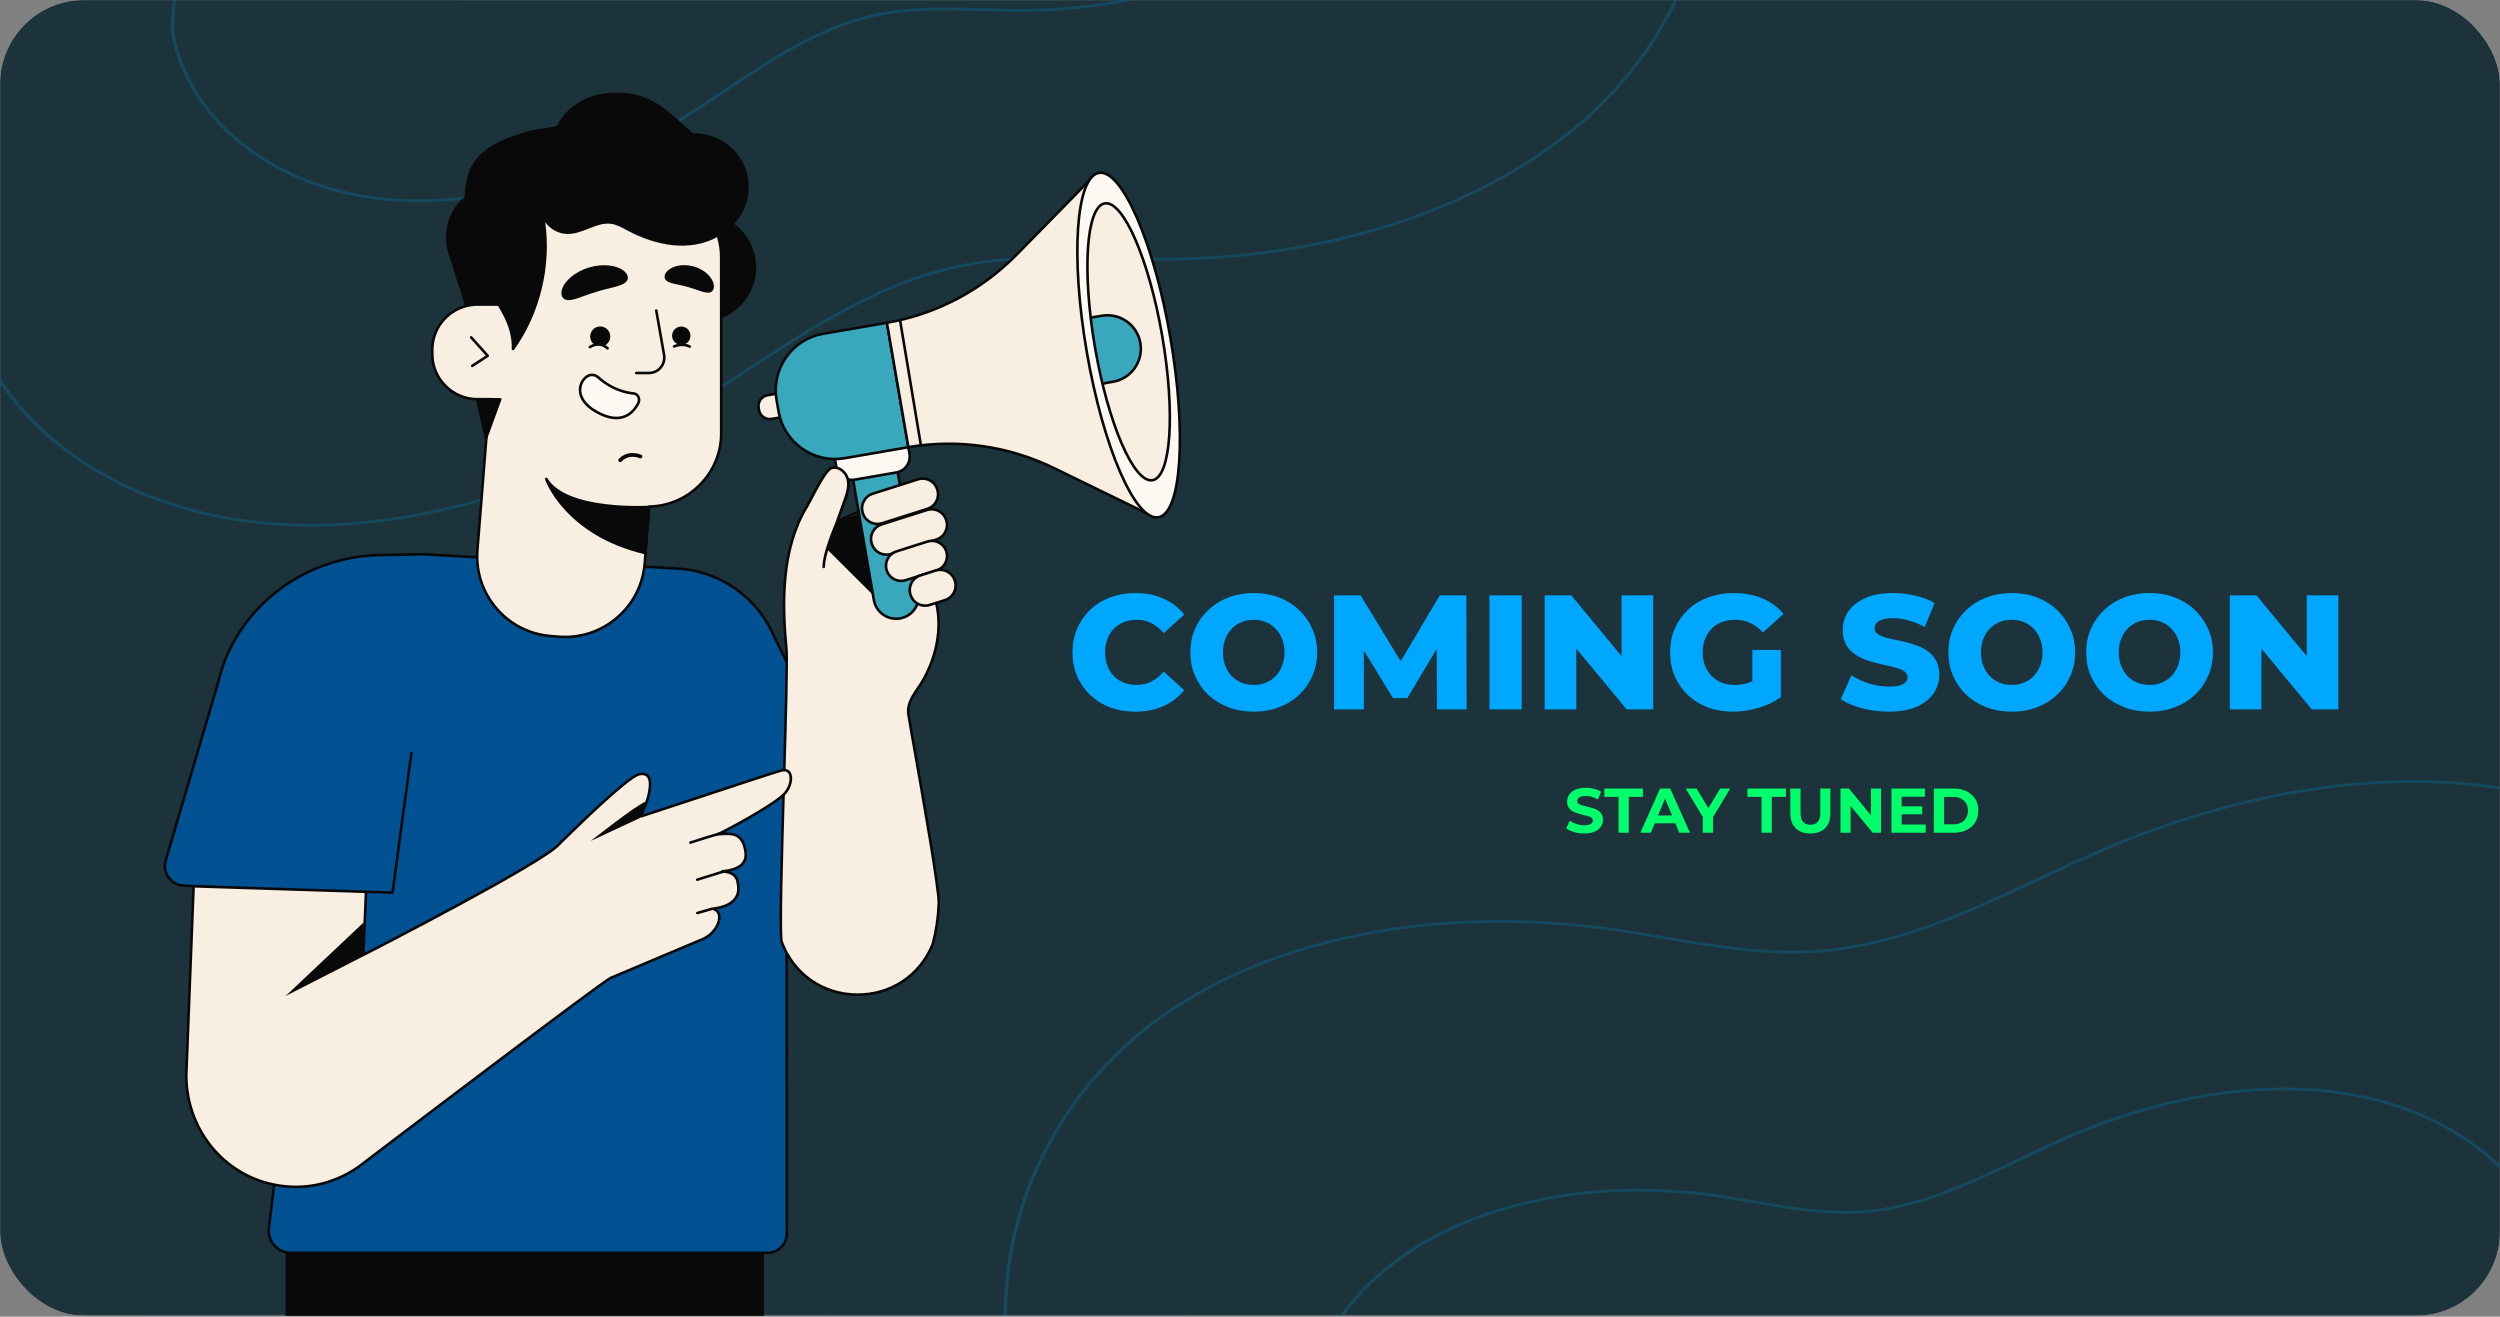 <svg width="1500" height="790" viewBox="0 0 1500 790" fill="none" xmlns="http://www.w3.org/2000/svg">
<rect x="0" y="0" width="1500" height="790" fill="#808080" stroke="none"/>
<g clip-path="url(#clip0_7891_114876)">
<mask id="mask0_7891_114876" style="mask-type:luminance" maskUnits="userSpaceOnUse" x="0" y="0" width="1500" height="790">
<path d="M0 789.474L1500 789.474V-6.10352e-05L0 -6.10352e-05V789.474Z" fill="white"/>
</mask>
<g mask="url(#mask0_7891_114876)">
<g opacity="0.16">
<path d="M-56.068 110.536C-58.378 183.371 -32.848 245.929 5.686 281.181C12.894 287.776 17.599 298.669 18.551 310.748C18.604 311.402 18.657 312.057 18.716 312.711C25.781 392.683 78.698 448.862 135.064 438.03C188.978 427.667 227.79 387.428 222.057 309.935C222.03 309.57 222 309.04 221.969 308.368C220.968 287.25 232.702 269.495 247.638 268.996C250.77 268.892 253.924 268.607 257.094 268.14C321.416 258.647 368.075 177.002 361.226 85.851C358.093 44.162 344.162 7.648 323.814 -18.72H-11.475C-36.961 15.729 -54.578 63.521 -56.068 110.536Z" fill="#0F5776"/>
</g>
<g opacity="0.16">
<path d="M15.249 66.406C13.727 114.374 30.543 155.576 55.919 178.792C60.667 183.136 63.765 190.311 64.392 198.266C64.425 198.697 64.461 199.128 64.499 199.559C69.153 252.228 104.005 289.229 141.126 282.093C176.633 275.269 202.195 248.767 198.419 197.73C198.402 197.49 198.383 197.141 198.361 196.699C197.701 182.79 205.43 171.098 215.265 170.768C217.329 170.699 219.405 170.512 221.492 170.204C263.854 163.952 294.584 110.181 290.072 50.149C288.009 22.693 278.835 -1.354 265.435 -18.72H44.619C27.833 3.967 16.231 35.443 15.249 66.406Z" fill="#0F5776"/>
</g>
<path opacity="0.33" d="M712.466 367.762C719.529 331.299 698.132 293.471 661.201 277.124C604.611 252.075 590.456 181.899 634.524 144.87C663.283 120.704 668.773 79.675 647.679 46.564C615.354 -4.17 647.186 -66.097 707.668 -70.14C747.14 -72.779 777.419 -101.336 780.217 -138.564C784.504 -195.607 850.164 -225.629 903.959 -195.142C939.067 -175.246 982.569 -180.425 1008.19 -207.548C1047.45 -249.111 1121.86 -235.761 1148.42 -182.389C1165.75 -147.558 1205.86 -127.379 1244.52 -134.039C1303.76 -144.245 1358.5 -92.623 1347.67 -36.752C1340.61 -0.289 1362.01 37.539 1398.94 53.886C1455.53 78.934 1469.68 149.111 1425.62 186.14C1396.86 210.306 1391.37 251.335 1412.46 284.445C1444.79 335.18 1412.95 397.107 1352.47 401.15C1313 403.789 1282.72 432.347 1279.92 469.574C1275.64 526.617 1209.98 556.639 1156.18 526.152C1121.07 506.256 1077.57 511.433 1051.95 538.558C1012.69 580.121 938.279 566.771 911.721 513.399C894.389 478.568 854.279 458.389 815.619 465.049C756.378 475.255 701.644 423.633 712.466 367.762Z" stroke="#0F5776" stroke-width="1.579" stroke-miterlimit="10"/>
<path opacity="0.33" d="M704.296 254.902C711.808 216.115 689.048 175.875 649.762 158.486C589.565 131.842 574.508 57.192 621.385 17.802C651.979 -7.905 657.818 -51.548 635.378 -86.77C600.993 -140.74 634.854 -206.612 699.191 -210.913C741.178 -213.72 773.389 -244.098 776.365 -283.698C780.925 -344.377 850.772 -376.313 907.994 -343.883C945.34 -322.718 991.615 -328.226 1018.87 -357.079C1060.64 -401.292 1139.79 -387.09 1168.04 -330.316C1186.48 -293.265 1229.14 -271.799 1270.27 -278.884C1333.28 -289.74 1391.51 -234.828 1380 -175.395C1372.48 -136.608 1395.24 -96.368 1434.53 -78.979C1494.73 -52.335 1509.78 22.315 1462.91 61.705C1432.31 87.412 1426.47 131.055 1448.91 166.277C1483.3 220.247 1449.44 286.119 1385.1 290.42C1343.11 293.227 1310.9 323.605 1307.93 363.205C1303.37 423.884 1233.52 455.82 1176.3 423.39C1138.95 402.225 1092.68 407.733 1065.42 436.586C1023.66 480.798 944.506 466.597 916.255 409.823C897.818 372.772 855.152 351.306 814.026 358.391C751.007 369.247 692.784 314.335 704.296 254.902Z" fill="#0F5776"/>
<path opacity="0.14" d="M69.433 1238.52C76.614 1201.44 54.856 1162.97 17.301 1146.35C-40.247 1120.88 -54.64 1049.51 -9.827 1011.86C19.42 987.282 25.002 945.56 3.55 911.889C-29.322 860.296 3.048 797.322 64.554 793.211C104.694 790.527 135.485 761.487 138.331 723.63C142.69 665.622 209.461 635.093 264.165 666.094C299.867 686.327 344.104 681.061 370.161 653.479C410.088 611.213 485.754 624.789 512.762 679.064C530.388 714.484 571.177 735.004 610.491 728.232C670.733 717.854 726.394 770.349 715.389 827.164C708.208 864.244 729.965 902.712 767.521 919.335C825.069 944.807 839.462 1016.17 794.649 1053.83C765.402 1078.4 759.819 1120.12 781.272 1153.79C814.144 1205.39 781.774 1268.36 720.268 1272.47C680.128 1275.16 649.337 1304.2 646.491 1342.05C642.132 1400.06 575.361 1430.59 520.657 1399.59C484.955 1379.36 440.718 1384.62 414.661 1412.21C374.734 1454.47 299.068 1440.9 272.06 1386.62C254.434 1351.2 213.647 1330.68 174.331 1337.45C114.089 1347.83 58.428 1295.34 69.433 1238.52Z" fill="#0F5776"/>
<path opacity="0.33" d="M109.888 1282.99C116.192 1250.45 97.094 1216.68 64.13 1202.09C13.62 1179.73 0.985 1117.1 40.32 1084.04C65.99 1062.47 70.891 1025.85 52.061 996.3C23.209 951.014 51.62 895.741 105.606 892.132C140.839 889.776 167.864 864.287 170.362 831.058C174.189 780.142 232.795 753.345 280.811 780.557C312.147 798.315 350.976 793.694 373.847 769.484C408.892 732.386 475.307 744.303 499.012 791.941C514.483 823.031 550.284 841.043 584.792 835.097C637.667 825.988 686.523 872.065 676.865 921.933C670.562 954.478 689.659 988.244 722.623 1002.83C773.133 1025.19 785.768 1087.83 746.433 1120.88C720.763 1142.45 715.863 1179.07 734.692 1208.63C763.544 1253.91 735.133 1309.19 681.147 1312.79C645.914 1315.15 618.889 1340.64 616.391 1373.87C612.564 1424.78 553.958 1451.58 505.942 1424.37C474.606 1406.61 435.777 1411.23 412.906 1435.44C377.861 1472.54 311.446 1460.62 287.741 1412.99C272.27 1381.9 236.469 1363.88 201.962 1369.83C149.086 1378.94 100.23 1332.86 109.888 1282.99Z" stroke="#0F5776" stroke-width="1.579" stroke-miterlimit="10"/>
<g opacity="0.16">
<path d="M1427.01 678.002C1429.55 614.692 1401.53 560.316 1359.26 529.675C1351.35 523.944 1346.18 514.475 1345.14 503.975C1345.08 503.406 1345.02 502.838 1344.96 502.268C1337.21 432.755 1279.15 383.923 1217.3 393.339C1158.15 402.346 1115.57 437.323 1121.86 504.682C1121.89 504.999 1121.92 505.46 1121.95 506.043C1123.05 524.398 1110.18 539.833 1093.79 540.267C1090.35 540.358 1086.89 540.605 1083.41 541.011C1012.84 549.262 961.648 620.229 969.164 699.458C972.601 735.695 987.886 767.433 1010.21 790.352H1378.08C1406.05 760.408 1425.38 718.866 1427.01 678.002Z" fill="#0F5776"/>
</g>
<g opacity="0.16">
<path d="M1463.53 813.103C1464.82 772.411 1450.56 737.459 1429.03 717.763C1425 714.078 1422.37 707.993 1421.84 701.245C1421.81 700.88 1421.78 700.513 1421.75 700.147C1417.8 655.466 1388.24 624.078 1356.75 630.132C1326.62 635.922 1304.94 658.403 1308.14 701.699C1308.16 701.903 1308.17 702.2 1308.19 702.574C1308.75 714.373 1302.2 724.292 1293.85 724.572C1292.1 724.63 1290.34 724.788 1288.57 725.05C1252.63 730.354 1226.56 775.97 1230.39 826.896C1232.14 850.187 1239.92 870.587 1251.29 885.318H1438.61C1452.86 866.072 1462.7 839.371 1463.53 813.103Z" fill="#0F5776"/>
</g>
</g>
<mask id="mask1_7891_114876" style="mask-type:luminance" maskUnits="userSpaceOnUse" x="0" y="0" width="1500" height="790">
<path d="M1500 0.005L0 0.005L0 789.479L1500 789.479L1500 0.005Z" fill="white"/>
</mask>
<g mask="url(#mask1_7891_114876)">
<path d="M0 789.476L1500 789.476V0.002L0 0.002V789.476Z" fill="#1D333C"/>
</g>
<g opacity="0.59">
<mask id="mask2_7891_114876" style="mask-type:luminance" maskUnits="userSpaceOnUse" x="0" y="0" width="1500" height="790">
<path d="M0 789.474L1500 789.474V-6.10352e-05L0 -6.10352e-05V789.474Z" fill="white"/>
</mask>
<g mask="url(#mask2_7891_114876)">
<path d="M781.701 1136.94C744.454 1136.94 710.393 1122.4 688.254 1097.05C665.361 1070.84 659.38 1038.19 671.844 1007.48L672.52 1005.84C684.86 976.21 666.097 950.574 646.234 923.433C637.322 911.257 628.106 898.666 622.027 885.739C605.821 851.28 599.045 807.591 603.436 765.874C609.394 709.278 638.806 655.606 684.129 618.621C750.871 564.155 857.101 541.088 968.297 556.908C978.484 558.357 988.813 560.111 998.802 561.809C1029 566.939 1060.22 572.246 1091.61 569.809C1138.27 566.195 1181.39 546.029 1223.09 526.527C1235.83 520.568 1249.01 514.407 1262.07 508.822C1346.15 472.865 1432.85 460.131 1506.18 472.965C1602.93 489.899 1673.71 553.155 1682.33 630.371C1684.16 646.816 1677 668.317 1669.43 691.079C1660.4 718.199 1651.07 746.244 1658.15 765.01C1662.05 775.344 1673.15 791.847 1687.21 812.738C1720.85 862.756 1766.93 931.254 1765.26 988.601C1763 1066.14 1742.26 1093.3 1713.56 1130.88L1709.25 1136.54L1707.51 1135.65L1711.83 1129.98C1740.36 1092.63 1760.97 1065.64 1763.22 988.562C1764.87 931.672 1718.95 863.405 1685.42 813.556C1671.31 792.578 1660.16 776.009 1656.2 765.51C1648.94 746.272 1658.36 717.987 1667.46 690.633C1674.98 668.023 1682.09 646.666 1680.29 630.526C1671.77 554.048 1601.63 491.391 1505.77 474.613C1432.89 461.853 1346.68 474.537 1263.01 510.318C1249.99 515.887 1236.83 522.041 1224.1 527.992C1182.21 547.582 1138.9 567.839 1091.8 571.488C1060.11 573.94 1028.73 568.614 998.393 563.459C988.419 561.765 978.107 560.012 967.952 558.567C857.402 542.838 751.843 565.734 685.569 619.818C640.586 656.527 611.393 709.815 605.475 766.019C601.109 807.488 607.837 850.903 623.934 885.13C629.95 897.921 639.119 910.448 647.985 922.562C667.218 948.839 687.105 976.012 674.456 1006.38L673.783 1008.01C661.531 1038.21 667.411 1070.3 689.914 1096.06C711.664 1120.97 745.12 1135.25 781.703 1135.25V1136.94H781.701Z" fill="#0F5776"/>
</g>
<mask id="mask3_7891_114876" style="mask-type:luminance" maskUnits="userSpaceOnUse" x="0" y="0" width="1500" height="790">
<path d="M0 789.474L1500 789.474V-6.10352e-05L0 -6.10352e-05V789.474Z" fill="white"/>
</mask>
<g mask="url(#mask3_7891_114876)">
<path d="M899.296 1136.94C872.847 1136.94 848.663 1126.38 832.943 1107.97C816.69 1088.94 812.445 1065.24 821.293 1042.94L821.771 1041.75C830.457 1020.43 817.218 1001.93 803.202 982.342C796.889 973.523 790.365 964.405 786.053 955.032C774.57 930.066 769.77 898.413 772.881 868.193C777.102 827.187 797.942 788.297 830.056 761.496C877.344 722.032 952.6 705.317 1031.36 716.776C1038.57 717.826 1045.88 719.095 1052.95 720.323C1074.29 724.031 1096.36 727.861 1118.52 726.107C1151.47 723.497 1181.95 708.92 1211.42 694.823C1220.44 690.511 1229.77 686.052 1239.01 682.009C1298.56 655.969 1359.96 646.743 1411.91 656.043C1480.49 668.318 1530.66 714.175 1536.76 770.153C1538.07 782.097 1533 797.675 1527.63 814.165C1521.26 833.753 1514.67 854.007 1519.65 867.515C1522.4 874.967 1530.25 886.898 1540.18 902C1564 938.215 1596.62 987.81 1595.44 1029.37C1593.83 1085.54 1579.15 1105.21 1558.81 1132.44L1555.76 1136.53L1554.03 1135.62L1557.09 1131.52C1577.24 1104.53 1591.81 1085.03 1593.39 1029.33C1594.57 988.236 1562.1 938.878 1538.39 902.837C1528.4 887.648 1520.51 875.649 1517.7 868.028C1512.54 854.038 1519.21 833.537 1525.66 813.71C1530.98 797.374 1536 781.943 1534.73 770.313C1528.71 715.091 1479.18 669.846 1411.49 657.729C1360 648.511 1299.08 657.677 1239.95 683.539C1230.74 687.567 1221.43 692.018 1212.43 696.322C1182.77 710.509 1152.1 725.179 1118.71 727.823C1096.24 729.605 1074.02 725.744 1052.53 722.011C1045.48 720.786 1038.19 719.518 1031.01 718.475C952.894 707.109 878.309 723.649 831.49 762.721C799.715 789.24 779.094 827.736 774.913 868.342C771.828 898.309 776.58 929.679 787.954 954.41C792.199 963.644 798.679 972.698 804.945 981.453C818.588 1000.52 832.695 1020.23 823.698 1042.31L823.226 1043.49C814.587 1065.26 818.732 1088.4 834.596 1106.97C849.927 1124.92 873.507 1135.21 899.291 1135.21V1136.94H899.296Z" fill="#0F5776"/>
</g>
<mask id="mask4_7891_114876" style="mask-type:luminance" maskUnits="userSpaceOnUse" x="0" y="0" width="1500" height="790">
<path d="M0 789.474L1500 789.474V-6.10352e-05L0 -6.10352e-05V789.474Z" fill="white"/>
</mask>
<g mask="url(#mask4_7891_114876)">
<path d="M799.194 -444.24C836.066 -449.528 871.843 -439.972 897.356 -418.027C923.737 -395.332 934.292 -363.864 926.314 -331.691L925.878 -329.967C917.868 -298.89 940.08 -276.176 963.596 -252.131C974.146 -241.342 985.055 -230.189 992.909 -218.255C1013.84 -186.445 1026.75 -144.161 1028.33 -102.242C1030.46 -45.374 1008.97 11.93 969.354 54.976C911.02 118.364 809.14 156.278 696.825 156.402C686.535 156.415 676.062 156.143 665.933 155.881C635.317 155.089 603.651 154.269 572.929 161.136C527.257 171.338 487.434 197.422 448.922 222.646C437.156 230.354 424.988 238.321 412.856 245.705C334.725 293.236 250.714 318.147 176.301 315.852C78.135 312.824 -0.914 260.258 -20.399 185.044C-24.549 169.026 -20.518 146.728 -16.25 123.121C-11.164 94.994 -5.908 65.91 -15.582 48.338C-20.911 38.662 -34.241 23.902 -51.118 5.217C-91.523 -39.518 -146.859 -100.781 -153.345 -157.784C-162.115 -234.859 -145.443 -264.684 -122.368 -305.961L-118.899 -312.177L-117.058 -311.538L-120.528 -305.32C-143.464 -264.292 -160.034 -234.649 -151.318 -158.035C-144.884 -101.487 -89.736 -40.429 -49.466 4.154C-32.52 22.915 -19.135 37.735 -13.722 47.566C-3.806 65.578 -9.108 94.912 -14.239 123.282C-18.476 146.733 -22.482 168.882 -18.409 184.602C0.889 259.096 79.213 311.161 176.486 314.161C250.437 316.446 333.97 291.653 411.713 244.358C423.814 236.995 435.965 229.037 447.717 221.338C486.401 196.001 526.401 169.8 572.501 159.502C603.528 152.575 635.342 153.393 666.108 154.189C676.221 154.449 686.678 154.721 696.934 154.71C808.597 154.585 909.837 116.937 967.763 53.993C1007.08 11.27 1028.41 -45.622 1026.29 -102.098C1024.72 -143.768 1011.9 -185.787 991.109 -217.383C983.339 -229.191 972.484 -240.289 961.988 -251.023C939.22 -274.303 915.676 -298.379 923.887 -330.236L924.321 -331.947C932.162 -363.575 921.787 -394.51 895.854 -416.817C870.788 -438.379 835.646 -447.768 799.433 -442.574L799.194 -444.24Z" fill="#0F5776"/>
</g>
<mask id="mask5_7891_114876" style="mask-type:luminance" maskUnits="userSpaceOnUse" x="0" y="0" width="1500" height="790">
<path d="M0 789.474L1500 789.474V-6.10352e-05L0 -6.10352e-05V789.474Z" fill="white"/>
</mask>
<g mask="url(#mask5_7891_114876)">
<path d="M682.788 -427.546C708.97 -431.3 734.408 -424.285 752.582 -408.297C771.371 -391.767 778.939 -368.907 773.345 -345.576L773.04 -344.33C767.47 -321.988 783.202 -305.556 799.856 -288.158C807.356 -280.325 815.11 -272.226 820.707 -263.559C835.617 -240.475 844.862 -209.825 846.071 -179.469C847.715 -138.278 832.606 -96.826 804.622 -65.736C763.418 -19.959 691.297 7.27 611.707 7.107C604.42 7.091 597.005 6.872 589.833 6.66C568.183 6.019 545.792 5.361 524.102 10.243C491.858 17.503 463.756 36.259 436.582 54.398C428.269 59.947 419.672 65.684 411.098 70.998C355.846 105.229 296.372 123.076 243.627 121.246C174.005 118.83 117.829 80.56 103.841 26.015C100.856 14.377 103.663 -1.762 106.636 -18.848C110.163 -39.142 113.814 -60.126 106.963 -72.791C103.183 -79.778 93.722 -90.474 81.744 -104.011C53.025 -136.478 13.691 -180.939 8.966 -222.246C2.577 -278.075 14.325 -299.634 30.584 -329.471L33.024 -333.957L34.868 -333.297L32.426 -328.809C16.305 -299.225 4.657 -277.852 10.993 -222.496C15.665 -181.651 54.81 -137.401 83.392 -105.091C95.44 -91.475 104.954 -80.717 108.821 -73.573C115.917 -60.458 112.222 -39.218 108.649 -18.676C105.706 -1.751 102.926 14.236 105.832 25.57C119.631 79.379 175.079 117.133 243.806 119.517C296.083 121.333 355.083 103.611 409.947 69.618C418.492 64.323 427.072 58.596 435.371 53.057C462.719 34.803 490.998 15.927 523.668 8.571C545.662 3.617 568.202 4.284 590.001 4.93C597.155 5.141 604.554 5.361 611.808 5.376C690.747 5.538 762.228 -21.421 803.026 -66.745C830.715 -97.505 845.662 -138.54 844.036 -179.327C842.836 -209.428 833.678 -239.807 818.909 -262.674C813.395 -271.211 805.696 -279.254 798.25 -287.03C782.039 -303.965 765.277 -321.472 771.046 -344.608L771.346 -345.843C776.806 -368.618 769.42 -390.933 751.08 -407.068C733.355 -422.66 708.553 -429.504 683.029 -425.844L682.788 -427.546Z" fill="#0F5776"/>
</g>
</g>
<path d="M681.119 426.998C675.71 426.998 670.691 426.151 666.064 424.457C661.502 422.697 657.527 420.221 654.138 417.027C650.814 413.834 648.207 410.086 646.317 405.785C644.427 401.418 643.482 396.628 643.482 391.414C643.482 386.201 644.427 381.443 646.317 377.142C648.207 372.775 650.814 368.995 654.138 365.802C657.527 362.608 661.502 360.164 666.064 358.47C670.691 356.71 675.71 355.83 681.119 355.83C687.441 355.83 693.078 356.938 698.031 359.154C703.049 361.37 707.22 364.564 710.544 368.735L698.227 379.879C696.011 377.272 693.567 375.284 690.895 373.916C688.288 372.547 685.355 371.863 682.097 371.863C679.294 371.863 676.72 372.319 674.374 373.231C672.027 374.144 670.007 375.48 668.313 377.24C666.683 378.934 665.38 380.987 664.402 383.398C663.49 385.81 663.034 388.482 663.034 391.414C663.034 394.347 663.49 397.019 664.402 399.431C665.38 401.842 666.683 403.928 668.313 405.687C670.007 407.382 672.027 408.685 674.374 409.598C676.72 410.51 679.294 410.966 682.097 410.966C685.355 410.966 688.288 410.282 690.895 408.913C693.567 407.545 696.011 405.557 698.227 402.95L710.544 414.094C707.22 418.2 703.049 421.394 698.031 423.675C693.078 425.891 687.441 426.998 681.119 426.998ZM752.251 426.998C746.777 426.998 741.726 426.119 737.099 424.359C732.471 422.599 728.431 420.123 724.977 416.929C721.588 413.671 718.948 409.891 717.058 405.589C715.168 401.288 714.223 396.563 714.223 391.414C714.223 386.266 715.168 381.541 717.058 377.24C718.948 372.938 721.588 369.191 724.977 365.997C728.431 362.739 732.471 360.23 737.099 358.47C741.726 356.71 746.777 355.83 752.251 355.83C757.791 355.83 762.842 356.71 767.404 358.47C772.031 360.23 776.039 362.739 779.428 365.997C782.817 369.191 785.456 372.938 787.346 377.24C789.302 381.541 790.279 386.266 790.279 391.414C790.279 396.563 789.302 401.321 787.346 405.687C785.456 409.989 782.817 413.736 779.428 416.929C776.039 420.123 772.031 422.599 767.404 424.359C762.842 426.119 757.791 426.998 752.251 426.998ZM752.251 410.966C754.858 410.966 757.269 410.51 759.485 409.598C761.766 408.685 763.721 407.382 765.351 405.687C767.045 403.928 768.349 401.842 769.261 399.431C770.239 397.019 770.727 394.347 770.727 391.414C770.727 388.417 770.239 385.744 769.261 383.398C768.349 380.987 767.045 378.934 765.351 377.24C763.721 375.48 761.766 374.144 759.485 373.231C757.269 372.319 754.858 371.863 752.251 371.863C749.644 371.863 747.2 372.319 744.919 373.231C742.703 374.144 740.748 375.48 739.054 377.24C737.424 378.934 736.121 380.987 735.143 383.398C734.231 385.744 733.775 388.417 733.775 391.414C733.775 394.347 734.231 397.019 735.143 399.431C736.121 401.842 737.424 403.928 739.054 405.687C740.748 407.382 742.703 408.685 744.919 409.598C747.2 410.51 749.644 410.966 752.251 410.966ZM800.417 425.63V357.199H816.352L844.701 403.732H836.294L863.862 357.199H879.797L879.992 425.63H862.2L862.005 384.278H865.035L844.408 418.885H835.805L814.592 384.278H818.307V425.63H800.417ZM893.688 425.63V357.199H913.044V425.63H893.688ZM926.815 425.63V357.199H942.75L980.485 402.754H972.957V357.199H991.922V425.63H975.988L938.253 380.075H945.781V425.63H926.815ZM1039.79 426.998C1034.38 426.998 1029.36 426.151 1024.74 424.457C1020.11 422.697 1016.1 420.221 1012.71 417.027C1009.39 413.834 1006.78 410.086 1004.89 405.785C1003 401.418 1002.06 396.628 1002.06 391.414C1002.06 386.201 1003 381.443 1004.89 377.142C1006.78 372.775 1009.42 368.995 1012.81 365.802C1016.2 362.608 1020.21 360.164 1024.83 358.47C1029.53 356.71 1034.64 355.83 1040.18 355.83C1046.63 355.83 1052.4 356.906 1057.49 359.056C1062.57 361.207 1066.77 364.303 1070.1 368.344L1057.78 379.488C1055.43 376.946 1052.89 375.056 1050.15 373.818C1047.48 372.515 1044.48 371.863 1041.16 371.863C1038.23 371.863 1035.55 372.319 1033.14 373.231C1030.73 374.144 1028.68 375.48 1026.98 377.24C1025.29 378.934 1023.95 380.987 1022.98 383.398C1022.06 385.744 1021.61 388.417 1021.61 391.414C1021.61 394.282 1022.06 396.922 1022.98 399.333C1023.95 401.744 1025.29 403.83 1026.98 405.589C1028.68 407.284 1030.7 408.62 1033.05 409.598C1035.46 410.51 1038.1 410.966 1040.96 410.966C1043.83 410.966 1046.63 410.51 1049.37 409.598C1052.11 408.62 1054.88 406.991 1057.68 404.71L1068.53 418.298C1064.62 421.1 1060.09 423.251 1054.94 424.75C1049.8 426.249 1044.74 426.998 1039.79 426.998ZM1051.42 415.756V389.948H1068.53V418.298L1051.42 415.756ZM1133.3 426.998C1127.7 426.998 1122.29 426.314 1117.07 424.946C1111.93 423.512 1107.72 421.687 1104.46 419.471L1110.82 405.198C1113.88 407.154 1117.4 408.783 1121.38 410.086C1125.42 411.325 1129.42 411.944 1133.4 411.944C1136.07 411.944 1138.22 411.716 1139.85 411.259C1141.48 410.738 1142.65 410.086 1143.37 409.304C1144.15 408.457 1144.54 407.479 1144.54 406.371C1144.54 404.807 1143.83 403.569 1142.39 402.657C1140.96 401.744 1139.1 400.995 1136.82 400.408C1134.54 399.822 1132 399.235 1129.2 398.649C1126.46 398.062 1123.69 397.313 1120.89 396.4C1118.15 395.488 1115.64 394.315 1113.36 392.881C1111.08 391.382 1109.22 389.459 1107.79 387.113C1106.35 384.702 1105.64 381.671 1105.64 378.022C1105.64 373.916 1106.74 370.201 1108.96 366.877C1111.24 363.553 1114.63 360.881 1119.13 358.861C1123.62 356.841 1129.23 355.83 1135.94 355.83C1140.44 355.83 1144.84 356.352 1149.14 357.395C1153.5 358.372 1157.38 359.839 1160.77 361.794L1154.81 376.164C1151.55 374.405 1148.32 373.101 1145.13 372.254C1141.94 371.341 1138.84 370.885 1135.84 370.885C1133.17 370.885 1131.02 371.178 1129.39 371.765C1127.76 372.286 1126.59 373.003 1125.87 373.916C1125.16 374.828 1124.8 375.871 1124.8 377.044C1124.8 378.543 1125.48 379.749 1126.85 380.661C1128.28 381.508 1130.14 382.225 1132.42 382.812C1134.77 383.333 1137.31 383.887 1140.05 384.474C1142.85 385.06 1145.62 385.81 1148.36 386.722C1151.16 387.569 1153.7 388.742 1155.98 390.241C1158.26 391.675 1160.09 393.598 1161.46 396.009C1162.89 398.355 1163.61 401.321 1163.61 404.905C1163.61 408.881 1162.47 412.563 1160.19 415.952C1157.97 419.276 1154.61 421.948 1150.12 423.968C1145.68 425.988 1140.08 426.998 1133.3 426.998ZM1207.06 426.998C1201.58 426.998 1196.53 426.119 1191.9 424.359C1187.28 422.599 1183.24 420.123 1179.78 416.929C1176.39 413.671 1173.75 409.891 1171.86 405.589C1169.97 401.288 1169.03 396.563 1169.03 391.414C1169.03 386.266 1169.97 381.541 1171.86 377.24C1173.75 372.938 1176.39 369.191 1179.78 365.997C1183.24 362.739 1187.28 360.23 1191.9 358.47C1196.53 356.71 1201.58 355.83 1207.06 355.83C1212.6 355.83 1217.65 356.71 1222.21 358.47C1226.84 360.23 1230.84 362.739 1234.23 365.997C1237.62 369.191 1240.26 372.938 1242.15 377.24C1244.11 381.541 1245.08 386.266 1245.08 391.414C1245.08 396.563 1244.11 401.321 1242.15 405.687C1240.26 409.989 1237.62 413.736 1234.23 416.929C1230.84 420.123 1226.84 422.599 1222.21 424.359C1217.65 426.119 1212.6 426.998 1207.06 426.998ZM1207.06 410.966C1209.66 410.966 1212.07 410.51 1214.29 409.598C1216.57 408.685 1218.53 407.382 1220.16 405.687C1221.85 403.928 1223.15 401.842 1224.07 399.431C1225.04 397.019 1225.53 394.347 1225.53 391.414C1225.53 388.417 1225.04 385.744 1224.07 383.398C1223.15 380.987 1221.85 378.934 1220.16 377.24C1218.53 375.48 1216.57 374.144 1214.29 373.231C1212.07 372.319 1209.66 371.863 1207.06 371.863C1204.45 371.863 1202.01 372.319 1199.72 373.231C1197.51 374.144 1195.55 375.48 1193.86 377.24C1192.23 378.934 1190.93 380.987 1189.95 383.398C1189.04 385.744 1188.58 388.417 1188.58 391.414C1188.58 394.347 1189.04 397.019 1189.95 399.431C1190.93 401.842 1192.23 403.928 1193.86 405.687C1195.55 407.382 1197.51 408.685 1199.72 409.598C1202.01 410.51 1204.45 410.966 1207.06 410.966ZM1289.73 426.998C1284.26 426.998 1279.21 426.119 1274.58 424.359C1269.95 422.599 1265.91 420.123 1262.46 416.929C1259.07 413.671 1256.43 409.891 1254.54 405.589C1252.65 401.288 1251.7 396.563 1251.7 391.414C1251.7 386.266 1252.65 381.541 1254.54 377.24C1256.43 372.938 1259.07 369.191 1262.46 365.997C1265.91 362.739 1269.95 360.23 1274.58 358.47C1279.21 356.71 1284.26 355.83 1289.73 355.83C1295.27 355.83 1300.32 356.71 1304.88 358.47C1309.51 360.23 1313.52 362.739 1316.91 365.997C1320.3 369.191 1322.94 372.938 1324.83 377.24C1326.78 381.541 1327.76 386.266 1327.76 391.414C1327.76 396.563 1326.78 401.321 1324.83 405.687C1322.94 409.989 1320.3 413.736 1316.91 416.929C1313.52 420.123 1309.51 422.599 1304.88 424.359C1300.32 426.119 1295.27 426.998 1289.73 426.998ZM1289.73 410.966C1292.34 410.966 1294.75 410.51 1296.97 409.598C1299.25 408.685 1301.2 407.382 1302.83 405.687C1304.53 403.928 1305.83 401.842 1306.74 399.431C1307.72 397.019 1308.21 394.347 1308.21 391.414C1308.21 388.417 1307.72 385.744 1306.74 383.398C1305.83 380.987 1304.53 378.934 1302.83 377.24C1301.2 375.48 1299.25 374.144 1296.97 373.231C1294.75 372.319 1292.34 371.863 1289.73 371.863C1287.12 371.863 1284.68 372.319 1282.4 373.231C1280.18 374.144 1278.23 375.48 1276.53 377.24C1274.9 378.934 1273.6 380.987 1272.62 383.398C1271.71 385.744 1271.25 388.417 1271.25 391.414C1271.25 394.347 1271.71 397.019 1272.62 399.431C1273.6 401.842 1274.9 403.928 1276.53 405.687C1278.23 407.382 1280.18 408.685 1282.4 409.598C1284.68 410.51 1287.12 410.966 1289.73 410.966ZM1337.9 425.63V357.199H1353.83L1391.57 402.754H1384.04V357.199H1403V425.63H1387.07L1349.33 380.075H1356.86V425.63H1337.9Z" fill="#00A7FF"/>
<path d="M950.547 500.087C948.424 500.087 946.391 499.809 944.446 499.253C942.5 498.672 940.934 497.927 939.747 497.017L941.831 492.394C942.968 493.202 944.307 493.872 945.848 494.402C947.414 494.908 948.993 495.16 950.584 495.16C951.797 495.16 952.77 495.047 953.502 494.819C954.26 494.567 954.816 494.226 955.17 493.796C955.523 493.367 955.7 492.874 955.7 492.318C955.7 491.611 955.422 491.055 954.867 490.651C954.311 490.221 953.578 489.88 952.669 489.628C951.759 489.35 950.749 489.097 949.637 488.87C948.551 488.617 947.452 488.314 946.34 487.96C945.254 487.607 944.256 487.152 943.347 486.596C942.437 486.04 941.692 485.308 941.111 484.398C940.555 483.489 940.277 482.327 940.277 480.912C940.277 479.396 940.681 478.019 941.49 476.781C942.323 475.518 943.561 474.52 945.203 473.788C946.871 473.03 948.955 472.651 951.456 472.651C953.123 472.651 954.766 472.853 956.382 473.257C957.999 473.636 959.427 474.217 960.664 475L958.77 479.661C957.532 478.954 956.294 478.436 955.056 478.108C953.818 477.754 952.606 477.577 951.418 477.577C950.231 477.577 949.258 477.716 948.5 477.994C947.742 478.272 947.199 478.638 946.871 479.093C946.542 479.522 946.378 480.028 946.378 480.609C946.378 481.291 946.656 481.847 947.212 482.276C947.768 482.68 948.5 483.009 949.41 483.261C950.319 483.514 951.317 483.767 952.403 484.019C953.515 484.272 954.614 484.562 955.7 484.891C956.812 485.219 957.822 485.661 958.732 486.217C959.641 486.773 960.374 487.506 960.93 488.415C961.511 489.324 961.801 490.474 961.801 491.863C961.801 493.354 961.384 494.718 960.551 495.956C959.717 497.194 958.467 498.192 956.799 498.95C955.157 499.708 953.073 500.087 950.547 500.087ZM971.121 499.632V478.108H962.632V473.106H985.748V478.108H977.26V499.632H971.121ZM984.233 499.632L996.056 473.106H1002.12L1013.98 499.632H1007.54L997.837 476.213H1000.26L990.523 499.632H984.233ZM990.144 493.948L991.774 489.287H1005.42L1007.08 493.948H990.144ZM1021.7 499.632V488.794L1023.1 492.508L1011.43 473.106H1017.95L1026.89 487.998H1023.14L1032.12 473.106H1038.14L1026.47 492.508L1027.84 488.794V499.632H1021.7ZM1056.94 499.632V478.108H1048.45V473.106H1071.57V478.108H1063.08V499.632H1056.94ZM1086.21 500.087C1082.45 500.087 1079.5 499.038 1077.38 496.941C1075.26 494.844 1074.2 491.851 1074.2 487.96V473.106H1080.34V487.733C1080.34 490.259 1080.85 492.078 1081.89 493.19C1082.93 494.301 1084.38 494.857 1086.25 494.857C1088.12 494.857 1089.57 494.301 1090.61 493.19C1091.64 492.078 1092.16 490.259 1092.16 487.733V473.106H1098.22V487.96C1098.22 491.851 1097.16 494.844 1095.04 496.941C1092.92 499.038 1089.97 500.087 1086.21 500.087ZM1104.29 499.632V473.106H1109.37L1125.02 492.204H1122.55V473.106H1128.62V499.632H1123.58L1107.89 480.533H1110.35V499.632H1104.29ZM1140.54 483.792H1153.31V488.567H1140.54V483.792ZM1141 494.706H1155.43V499.632H1134.89V473.106H1154.94V478.032H1141V494.706ZM1160.32 499.632V473.106H1172.37C1175.25 473.106 1177.79 473.661 1179.99 474.773C1182.18 475.859 1183.9 477.388 1185.14 479.358C1186.38 481.329 1187 483.666 1187 486.369C1187 489.047 1186.38 491.383 1185.14 493.379C1183.9 495.35 1182.18 496.891 1179.99 498.002C1177.79 499.089 1175.25 499.632 1172.37 499.632H1160.32ZM1166.46 494.592H1172.07C1173.83 494.592 1175.36 494.263 1176.65 493.607C1177.96 492.924 1178.97 491.964 1179.68 490.727C1180.41 489.489 1180.78 488.036 1180.78 486.369C1180.78 484.676 1180.41 483.223 1179.68 482.011C1178.97 480.773 1177.96 479.826 1176.65 479.169C1175.36 478.487 1173.83 478.146 1172.07 478.146H1166.46V494.592Z" fill="#00FF6B"/>
<path d="M458.383 751.398H171.324V789.795H458.383V751.398Z" fill="#090909"/>
<path d="M508.847 505.126C516.509 505.325 521.633 497.302 518.23 490.434L464.732 382.478C463.597 379.758 462.296 377.126 460.828 374.598L460.82 374.583V374.585C449.789 355.609 429.743 342.431 406.31 341.114L254.762 332.595L254.714 332.527L253.586 332.549L253.343 332.539C253.179 332.539 253.019 332.561 252.854 332.563L227.745 333.041C183.869 333.877 144.321 362.285 132.195 404.46C131.706 406.161 131.26 407.882 130.858 409.622L99.432 516.247C97.275 523.563 102.53 530.972 110.148 531.356L185.642 535.161L161.342 736.856C160.39 744.76 166.561 751.72 174.523 751.72H460.514C466.982 751.72 472.199 746.427 472.105 739.96L471.999 504.084L508.847 505.126Z" fill="#025193"/>
<path d="M460.511 752.506H174.52C170.499 752.506 166.662 750.78 163.995 747.773C161.33 744.765 160.076 740.751 160.556 736.759L184.754 535.905L110.104 532.141C106.231 531.946 102.721 530.018 100.477 526.854C98.232 523.69 97.574 519.741 98.673 516.02L130.097 409.396C130.488 407.696 130.942 405.945 131.433 404.239C143.374 362.702 182.973 333.1 227.726 332.249L253.029 331.761C253.132 331.755 253.234 331.747 253.338 331.747L253.612 331.756L254.695 331.734C254.808 331.722 254.951 331.763 255.064 331.818L406.349 340.322C429.307 341.612 449.925 354.272 461.501 374.184C462.975 376.723 464.303 379.406 465.459 382.171L518.936 490.082C520.659 493.557 520.439 497.584 518.352 500.852C516.265 504.121 512.669 506.041 508.826 505.911H508.823L472.785 504.889L472.891 739.952C472.938 743.28 471.674 746.431 469.329 748.81C466.986 751.196 463.853 752.506 460.511 752.506ZM253.312 333.326L253.143 333.337C253.048 333.343 252.955 333.349 252.858 333.351L227.758 333.829C183.689 334.668 144.702 363.801 132.95 404.677C132.467 406.357 132.022 408.079 131.624 409.799L100.187 516.469C99.228 519.724 99.803 523.177 101.766 525.945C103.727 528.711 106.798 530.396 110.185 530.568L185.679 534.373C185.898 534.384 186.102 534.485 186.243 534.653C186.383 534.822 186.448 535.038 186.421 535.256L162.121 736.951C161.693 740.494 162.808 744.057 165.176 746.726C167.543 749.397 170.949 750.929 174.519 750.929H460.509C463.425 750.929 466.158 749.784 468.205 747.709C470.251 745.632 471.355 742.884 471.312 739.969L471.206 504.083C471.206 503.87 471.293 503.664 471.445 503.517C471.598 503.367 471.791 503.284 472.018 503.293L508.866 504.337C512.191 504.476 515.234 502.805 517.021 500.007C518.808 497.209 518.995 493.763 517.52 490.786L464.022 382.829C462.871 380.08 461.573 377.461 460.141 374.994C448.826 355.527 428.685 343.163 406.259 341.901L254.712 333.381C254.62 333.376 254.532 333.354 254.448 333.321L253.597 333.337L253.312 333.326Z" fill="#090909"/>
<path d="M554.259 407.441C563.523 390.461 566.681 369.94 558.353 351.935L547.692 355.821C547.692 355.821 537.486 326.421 535.838 304.952C531.74 297.648 502.094 313.054 502.094 313.054C502.094 313.054 505.037 305.04 506.509 301.033C508.069 296.786 509.652 292.259 508.719 287.831C507.786 283.404 503.243 279.424 498.942 280.83C494.711 282.215 486.694 299.756 484.168 303.883C468.961 328.731 469.148 361.237 471.819 389.329C473.243 404.302 466.468 558.479 469.053 565.325C484.662 606.654 542.829 607.494 559.61 566.626C561.745 558.585 562.969 550.365 563.28 542.119C563.701 530.97 545.226 431.252 544.94 427.868C544.539 423.124 546.788 418.949 549.391 414.976C551.071 412.414 552.9 409.935 554.259 407.441Z" fill="#F8EEE2"/>
<path d="M514.657 597.595C514.402 597.595 514.147 597.593 513.891 597.59C493.12 597.293 475.657 585.037 468.318 565.605C466.945 561.964 467.925 524.573 469.577 467.944C470.657 430.995 471.674 396.094 471.037 389.406C468.524 362.983 467.669 329.338 483.5 303.471C484.108 302.48 485.073 300.629 486.192 298.487C490.941 289.39 495.472 281.137 498.704 280.081C500.575 279.463 502.653 279.732 504.549 280.828C507.012 282.249 508.907 284.87 509.497 287.669C510.506 292.45 508.705 297.361 507.257 301.307L503.534 311.442C510.484 307.984 532.657 297.655 536.532 304.566C536.587 304.667 536.622 304.777 536.631 304.892C538.106 324.11 546.591 350.058 548.185 354.803L558.089 351.193C558.47 351.053 558.904 351.231 559.076 351.604C566.818 368.344 565.318 388.834 554.958 407.821C553.992 409.596 552.773 411.388 551.595 413.12C551.08 413.876 550.563 414.639 550.057 415.409C547.201 419.769 545.374 423.544 545.734 427.802C545.807 428.665 547.19 436.496 549.105 447.336C554.447 477.579 564.388 533.876 564.077 542.148C563.763 550.472 562.52 558.778 560.382 566.829C552.554 585.896 535.094 597.595 514.657 597.595ZM500.753 281.33C500.256 281.33 499.733 281.402 499.191 281.579C496.305 282.523 490.635 293.382 487.589 299.216C486.41 301.474 485.478 303.258 484.845 304.294C469.259 329.762 470.118 363.077 472.608 389.254C473.253 396.039 472.234 430.987 471.154 467.988C469.875 511.785 468.427 561.426 469.795 565.046C476.9 583.858 493.804 595.723 513.912 596.009C534.029 596.226 551.248 584.92 558.884 566.325C560.958 558.482 562.184 550.296 562.493 542.087C562.799 533.982 552.877 477.793 547.545 447.607C545.553 436.321 544.236 428.867 544.157 427.932C543.735 422.947 546.107 418.55 548.733 414.541C549.241 413.764 549.764 412.995 550.283 412.229C551.494 410.45 552.636 408.77 553.567 407.063C563.546 388.769 565.125 369.085 557.938 352.926L547.964 356.562C547.768 356.631 547.547 356.625 547.354 356.533C547.163 356.442 547.016 356.279 546.947 356.079C546.846 355.783 536.748 326.507 535.067 305.199C532.068 300.648 513.549 307.992 502.46 313.753C502.174 313.902 501.819 313.861 501.574 313.646C501.329 313.43 501.243 313.087 501.353 312.781L505.769 300.76C507.148 297.004 508.864 292.332 507.948 287.993C507.456 285.656 505.81 283.379 503.756 282.193C503.006 281.759 501.958 281.33 500.753 281.33Z" fill="#090909"/>
<path d="M496.214 329.528L523.811 357.029L544.43 316.973L540.031 298.775L502.558 312.692L496.214 329.528Z" fill="#090909"/>
<path d="M540 371.054C532.617 372.328 525.599 367.376 524.325 359.993L511.862 287.802C510.588 280.419 515.539 273.401 522.923 272.126C530.306 270.852 537.324 275.804 538.598 283.187L551.061 355.378C552.335 362.761 547.384 369.778 540 371.054Z" fill="#39A8BC"/>
<path d="M537.663 372.044C534.728 372.044 531.866 371.143 529.418 369.415C526.285 367.205 524.199 363.906 523.545 360.128L511.083 287.938C510.431 284.16 511.29 280.353 513.5 277.221C515.709 274.088 519.008 272.002 522.788 271.35C526.564 270.696 530.373 271.555 533.505 273.766C536.638 275.976 538.724 279.275 539.376 283.053L551.839 355.244C553.184 363.044 547.932 370.486 540.134 371.831C539.311 371.973 538.482 372.044 537.663 372.044ZM525.257 272.716C524.526 272.716 523.792 272.779 523.058 272.905C519.694 273.486 516.759 275.342 514.792 278.13C512.824 280.918 512.062 284.307 512.643 287.67L525.105 359.859C525.685 363.223 527.542 366.158 530.33 368.125C533.12 370.093 536.502 370.857 539.87 370.276C546.811 369.077 551.483 362.455 550.287 355.513L537.824 283.322C537.244 279.958 535.389 277.023 532.601 275.056C530.417 273.518 527.87 272.716 525.257 272.716Z" fill="#090909"/>
<path d="M537.869 283.477L512.857 287.795C507.62 288.7 502.64 285.187 501.735 279.948L500.772 274.373C499.867 269.135 503.38 264.155 508.619 263.25L533.631 258.932C538.87 258.027 543.849 261.54 544.753 266.779L545.717 272.355C546.621 277.592 543.108 282.572 537.869 283.477Z" fill="#FFF9F3"/>
<path d="M511.213 288.723C506.243 288.723 501.831 285.142 500.955 280.08L499.993 274.505C499.018 268.846 502.828 263.448 508.485 262.47L533.499 258.153C539.158 257.176 544.554 260.985 545.533 266.643L546.495 272.219C547.471 277.878 543.661 283.276 538.003 284.252L512.99 288.569C512.394 288.675 511.801 288.723 511.213 288.723ZM535.275 259.579C534.778 259.579 534.274 259.622 533.767 259.709L508.753 264.026C503.953 264.855 500.721 269.435 501.552 274.235L502.513 279.81C503.342 284.61 507.92 287.838 512.723 287.013L537.736 282.697C542.536 281.868 545.769 277.287 544.938 272.487L543.976 266.912C543.234 262.619 539.491 259.579 535.275 259.579Z" fill="#090909"/>
<path d="M470.255 250.106L462.968 251.364C459.407 251.978 456.024 249.591 455.409 246.03L455.177 244.688C454.563 241.128 456.951 237.744 460.511 237.13L467.798 235.871L470.255 250.106Z" fill="#F8EEE2"/>
<path d="M461.839 252.25C460.341 252.25 458.879 251.789 457.628 250.906C456.027 249.777 454.963 248.092 454.631 246.163L454.399 244.822C453.713 240.839 456.394 237.037 460.376 236.35L467.662 235.091C467.868 235.055 468.081 235.104 468.251 235.224C468.422 235.346 468.539 235.529 468.575 235.736L471.034 249.971C471.068 250.177 471.021 250.39 470.899 250.56C470.779 250.731 470.596 250.848 470.389 250.884L463.102 252.141C462.681 252.213 462.259 252.25 461.839 252.25ZM467.154 236.782L460.644 237.907C457.519 238.447 455.416 241.428 455.955 244.554L456.187 245.894C456.449 247.41 457.282 248.73 458.539 249.616C459.795 250.503 461.321 250.846 462.834 250.584L469.342 249.461L467.154 236.782Z" fill="#090909"/>
<path d="M545.017 268.312L506.795 274.911C488.121 278.135 470.371 265.609 467.146 246.937L465.931 239.896C462.706 221.222 475.231 203.471 493.905 200.247L532.126 193.649L545.017 268.312Z" fill="#39A8BC"/>
<path d="M500.945 276.204C484.189 276.204 469.318 264.133 466.372 247.071L465.156 240.03C461.866 220.958 474.702 202.762 493.775 199.47L531.996 192.872C532.419 192.801 532.835 193.085 532.909 193.516L545.798 268.178C545.832 268.383 545.785 268.596 545.664 268.767C545.544 268.938 545.36 269.054 545.154 269.091L506.934 275.689C504.922 276.036 502.92 276.204 500.945 276.204ZM531.486 194.563L494.041 201.027C475.828 204.171 463.568 221.549 466.711 239.763L467.926 246.804C471.069 265.017 488.439 277.278 506.662 274.134L544.104 267.67L531.486 194.563Z" fill="#090909"/>
<path d="M532.132 193.65L545.021 268.312C574.61 263.204 605.103 267.587 632.365 280.869L692.706 310.268L657.203 104.607L610.211 152.534C588.979 174.188 561.721 188.542 532.132 193.65Z" fill="#F8EEE2" stroke="#090909" stroke-width="1.579" stroke-miterlimit="10" stroke-linecap="round" stroke-linejoin="round"/>
<path d="M695.018 310.382C708.866 307.992 712.107 259.793 702.256 202.727C692.406 145.661 673.194 101.338 659.345 103.728C645.497 106.119 642.256 154.318 652.107 211.384C661.958 268.45 681.17 312.773 695.018 310.382Z" fill="#FFF9F3" stroke="#090909" stroke-width="1.579" stroke-miterlimit="10" stroke-linecap="round" stroke-linejoin="round"/>
<path d="M691.514 288.126C702.644 286.205 705.248 247.468 697.331 201.605C689.414 155.741 673.974 120.119 662.844 122.04C651.715 123.962 649.11 162.699 657.027 208.562C664.944 254.425 680.384 290.047 691.514 288.126Z" fill="#F8EEE2"/>
<mask id="mask6_7891_114876" style="mask-type:luminance" maskUnits="userSpaceOnUse" x="652" y="121" width="50" height="168">
<path d="M691.514 288.126C702.644 286.205 705.248 247.468 697.331 201.605C689.414 155.741 673.974 120.119 662.844 122.04C651.715 123.962 649.11 162.699 657.027 208.562C664.944 254.425 680.384 290.047 691.514 288.126Z" fill="white"/>
</mask>
<g mask="url(#mask6_7891_114876)">
<path d="M634.252 194.086L661.01 189.467C671.938 187.58 682.328 194.91 684.215 205.839C686.101 216.767 678.772 227.157 667.842 229.044L641.084 233.663L634.252 194.086Z" fill="#39A8BC" stroke="#090909" stroke-width="1.579" stroke-miterlimit="10" stroke-linecap="round" stroke-linejoin="round"/>
</g>
<path d="M691.514 288.126C702.644 286.205 705.248 247.468 697.331 201.605C689.414 155.741 673.974 120.119 662.844 122.04C651.715 123.962 649.11 162.699 657.027 208.562C664.944 254.425 680.384 290.047 691.514 288.126Z" stroke="#090909" stroke-width="1.579" stroke-miterlimit="10" stroke-linecap="round" stroke-linejoin="round"/>
<path d="M552.538 268.011C552.161 268.011 551.826 267.738 551.762 267.351L539.25 192.184C539.179 191.754 539.469 191.347 539.899 191.276C540.322 191.201 540.734 191.495 540.807 191.925L553.318 267.092C553.389 267.521 553.099 267.929 552.669 268C552.627 268.008 552.583 268.011 552.538 268.011Z" fill="#090909"/>
<path d="M567.696 311.935L567.793 312.24C569.313 317.029 566.64 322.192 561.849 323.712L534.592 332.37C529.803 333.89 524.64 331.217 523.119 326.427L523.021 326.122C521.501 321.333 524.174 316.17 528.965 314.649L556.222 305.992C561.011 304.471 566.174 307.146 567.696 311.935Z" fill="#F8EEE2"/>
<path d="M531.835 333.59C530.266 333.59 528.706 333.213 527.266 332.468C524.905 331.246 523.163 329.185 522.366 326.668L522.268 326.363C520.612 321.147 523.508 315.556 528.724 313.898L555.983 305.242C561.203 303.584 566.791 306.481 568.449 311.698L568.546 312.003C570.202 317.22 567.306 322.811 562.089 324.469L534.83 333.125C533.848 333.436 532.841 333.59 531.835 333.59ZM558.982 306.352C558.147 306.352 557.299 306.478 556.46 306.745L529.201 315.401C524.815 316.793 522.38 321.496 523.773 325.883L523.871 326.188C524.542 328.304 526.006 330.036 527.992 331.064C529.98 332.093 532.238 332.289 534.352 331.618L561.611 322.962C565.997 321.57 568.432 316.868 567.041 312.48L566.944 312.175C565.816 308.624 562.522 306.352 558.982 306.352Z" fill="#090909"/>
<path d="M562.315 293.527L562.411 293.832C563.932 298.621 561.259 303.784 556.468 305.306L529.211 313.963C524.422 315.484 519.259 312.811 517.737 308.02L517.639 307.714C516.118 302.925 518.791 297.762 523.582 296.241L550.839 287.584C555.631 286.063 560.794 288.737 562.315 293.527Z" fill="#F8EEE2"/>
<path d="M526.455 315.181C524.886 315.182 523.328 314.803 521.888 314.058C519.527 312.836 517.785 310.775 516.987 308.259L516.89 307.952C516.09 305.435 516.323 302.75 517.547 300.389C518.769 298.029 520.828 296.289 523.346 295.488L550.604 286.831C555.821 285.173 561.413 288.072 563.07 293.287L563.166 293.592C563.966 296.109 563.733 298.796 562.511 301.156C561.289 303.517 559.228 305.257 556.71 306.057L529.452 314.715C528.469 315.027 527.46 315.181 526.455 315.181ZM553.601 287.944C552.765 287.944 551.918 288.07 551.079 288.335L523.822 296.993C521.706 297.664 519.975 299.127 518.946 301.114C517.917 303.1 517.721 305.358 518.392 307.474L518.49 307.78C519.161 309.896 520.624 311.626 522.611 312.656C524.6 313.685 526.858 313.881 528.971 313.21L556.228 304.553C558.344 303.882 560.076 302.416 561.104 300.432C562.133 298.445 562.329 296.187 561.658 294.072L561.562 293.767C560.434 290.216 557.141 287.944 553.601 287.944Z" fill="#090909"/>
<path d="M567.792 330.814L567.818 330.896C569.322 335.625 566.68 340.724 561.951 342.227L543.356 348.132C538.627 349.634 533.527 346.994 532.025 342.263L531.998 342.181C530.497 337.452 533.138 332.354 537.867 330.851L556.46 324.945C561.188 323.444 566.288 326.084 567.792 330.814Z" fill="#F8EEE2"/>
<path d="M540.632 349.344C536.47 349.344 532.598 346.674 531.273 342.501C529.609 337.262 532.473 331.734 537.629 330.097L556.219 324.193C558.708 323.402 561.367 323.634 563.697 324.842C566.032 326.05 567.752 328.087 568.541 330.576L568.568 330.654C569.359 333.146 569.129 335.8 567.921 338.134C566.711 340.468 564.676 342.187 562.188 342.978L543.594 348.883C542.612 349.196 541.614 349.344 540.632 349.344ZM559.181 325.311C558.349 325.311 557.512 325.439 556.699 325.698L538.109 331.602C533.782 332.976 531.379 337.614 532.753 341.941C534.153 346.349 538.792 348.751 543.117 347.379L561.711 341.473C563.797 340.812 565.505 339.367 566.52 337.408C567.536 335.448 567.728 333.22 567.065 331.134L567.038 331.052C566.375 328.965 564.932 327.258 562.972 326.243C561.779 325.626 560.484 325.311 559.181 325.311Z" fill="#090909"/>
<path d="M572.876 348.269L572.972 348.574C574.492 353.363 571.819 358.526 567.029 360.047L557.823 362.971C553.035 364.492 547.871 361.818 546.349 357.028L546.253 356.723C544.732 351.934 547.406 346.771 552.195 345.25L561.4 342.326C566.192 340.806 571.353 343.48 572.876 348.269Z" fill="#F8EEE2"/>
<path d="M555.067 364.192C553.497 364.192 551.939 363.815 550.497 363.069C548.137 361.847 546.395 359.787 545.598 357.27L545.501 356.963C544.701 354.447 544.935 351.761 546.158 349.399C547.38 347.038 549.439 345.298 551.958 344.498L561.161 341.573C566.38 339.916 571.971 342.813 573.629 348.03L573.63 348.033L573.727 348.338C574.526 350.851 574.292 353.539 573.07 355.899C571.848 358.26 569.789 360.001 567.27 360.8L558.065 363.724C557.08 364.037 556.073 364.192 555.067 364.192ZM564.16 342.688C563.325 342.688 562.477 342.815 561.638 343.081L552.435 346.006C550.319 346.677 548.587 348.142 547.559 350.127C546.529 352.113 546.334 354.372 547.005 356.487L547.101 356.793C547.772 358.909 549.237 360.639 551.222 361.669C553.212 362.698 555.469 362.894 557.582 362.223L566.787 359.299C568.903 358.628 570.634 357.162 571.663 355.178C572.691 353.191 572.887 350.933 572.216 348.818L572.119 348.513C570.995 344.96 567.7 342.688 564.16 342.688Z" fill="#090909"/>
<path d="M501.683 314.606C501.683 314.606 505.04 305.039 506.513 301.033C508.073 296.786 509.657 292.259 508.724 287.832C507.791 283.404 503.248 279.424 498.947 280.831C494.715 282.215 486.699 299.756 484.173 303.883" fill="#F8EEE2"/>
<path d="M502.427 314.866L500.938 314.343C500.938 314.343 504.3 304.769 505.773 300.76C507.151 297.004 508.868 292.331 507.952 287.992C507.459 285.656 505.814 283.379 503.76 282.193C502.699 281.579 501.046 280.977 499.194 281.579C496.307 282.523 490.637 293.381 487.592 299.216C486.412 301.474 485.48 303.258 484.847 304.293C484.617 304.666 484.127 304.778 483.761 304.554C483.388 304.327 483.271 303.84 483.499 303.468C484.107 302.476 485.071 300.626 486.191 298.483C490.94 289.387 495.47 281.134 498.703 280.077C500.574 279.46 502.651 279.728 504.548 280.824C507.011 282.245 508.906 284.866 509.496 287.666C510.505 292.447 508.704 297.357 507.256 301.303C505.783 305.307 502.427 314.866 502.427 314.866Z" fill="#090909"/>
<path d="M494.214 340.936C494.211 340.936 494.208 340.936 494.205 340.936C493.769 340.931 493.42 340.573 493.425 340.137C493.521 331.453 500.658 314.986 500.961 314.288C501.136 313.889 501.602 313.709 502 313.879C502.4 314.053 502.581 314.519 502.407 314.918C502.335 315.086 495.097 331.788 495.004 340.154C494.999 340.589 494.645 340.936 494.214 340.936Z" fill="#090909"/>
<path d="M439.673 134.659C440.041 134.155 440.368 133.626 440.594 133.037C444.852 128.22 447.685 122.066 448.324 115.17C449.93 97.856 437.196 82.519 419.883 80.913C418.422 80.777 416.984 80.778 415.558 80.843C400.29 67.659 389.643 53.395 362.875 56.84C352.556 58.168 342.966 63.486 337.097 72.077C336.281 73.272 335.564 74.557 334.91 75.879C334.384 76.943 320.731 78.475 318.915 78.978C306.159 82.509 289.842 87.764 283.476 100.399C280.661 105.986 279.772 112.285 279.538 118.58C269.917 126.217 265.998 139.732 269.883 151.965L279.912 183.56C282.012 183.033 284.197 182.722 286.455 182.722H299.245C300.028 184.056 300.811 185.398 301.582 186.759C305.551 193.774 308.122 201.235 307.817 209.393C324.36 186.262 403.542 192.293 421.116 192.293C438.69 192.293 452.936 178.046 452.936 160.473C452.935 149.831 447.693 140.436 439.673 134.659Z" fill="#090909"/>
<path d="M307.817 210.181C307.732 210.181 307.646 210.167 307.563 210.139C307.233 210.027 307.015 209.711 307.027 209.362C307.297 202.181 305.289 194.913 300.893 187.145C300.202 185.921 299.497 184.711 298.793 183.508H286.457C284.396 183.508 282.262 183.783 280.105 184.323C279.697 184.424 279.287 184.194 279.159 183.796L269.129 152.199C265.169 139.723 269.039 126.104 278.763 118.186C278.962 113.318 279.622 106.29 282.772 100.039C288.884 87.906 303.655 82.378 318.705 78.213C319.348 78.035 321.192 77.763 323.527 77.419C326.939 76.917 333.227 75.988 334.266 75.403C334.986 73.956 335.699 72.72 336.446 71.627C342.249 63.137 351.844 57.461 362.777 56.053C386.139 53.048 397.676 63.559 409.878 74.692C411.803 76.446 413.789 78.259 415.84 80.038C417.383 79.981 418.705 80.007 419.955 80.124C428.54 80.919 436.3 85.01 441.806 91.644C447.312 98.277 449.908 106.656 449.112 115.241C448.482 122.032 445.774 128.327 441.277 133.454C441.138 133.792 440.968 134.125 440.753 134.473C448.891 140.629 453.727 150.29 453.727 160.47C453.727 178.451 439.098 193.08 421.117 193.08C418.792 193.08 415.457 192.977 411.233 192.846C384.704 192.022 322.582 190.105 308.459 209.85C308.308 210.063 308.066 210.181 307.817 210.181ZM286.457 181.931H299.246C299.527 181.931 299.786 182.079 299.928 182.321C300.713 183.658 301.498 185.004 302.27 186.368C306.353 193.584 308.442 200.406 308.62 207.145C325.403 188.616 383.107 190.399 411.284 191.269C415.493 191.4 418.817 191.501 421.119 191.501C438.23 191.501 452.15 177.581 452.15 160.47C452.15 150.541 447.314 141.133 439.217 135.298C439.046 135.175 438.931 134.989 438.898 134.78C438.865 134.574 438.917 134.36 439.042 134.191C439.425 133.667 439.686 133.209 439.861 132.753C439.894 132.665 439.945 132.584 440.006 132.513C444.334 127.62 446.941 121.598 447.543 115.096C448.299 106.933 445.833 98.962 440.595 92.654C435.359 86.346 427.978 82.456 419.815 81.699C418.548 81.581 417.209 81.562 415.599 81.632C415.39 81.649 415.203 81.573 415.046 81.44C412.896 79.582 410.821 77.69 408.817 75.862C396.374 64.511 385.634 54.706 362.98 57.624C352.496 58.972 343.302 64.404 337.754 72.522C337.027 73.584 336.331 74.796 335.622 76.228C335.213 77.056 333.524 77.544 323.759 78.984C321.661 79.293 319.678 79.585 319.13 79.738C304.428 83.807 290.02 89.168 284.183 100.753C281.832 105.42 280.607 111.093 280.33 118.609C280.321 118.839 280.214 119.054 280.032 119.198C270.612 126.677 266.838 139.749 270.639 151.726L280.447 182.623C282.479 182.163 284.5 181.931 286.457 181.931Z" fill="#090909"/>
<path d="M377.18 137.799C373.889 136.045 370.594 134.073 366.904 133.533C357.795 132.202 349.452 139.85 340.251 139.601C333.632 139.421 327.391 134.646 325.483 128.306C330.902 156.224 324.358 186.26 307.815 209.393C308.12 201.233 305.549 193.774 301.58 186.759C300.809 185.398 300.026 184.057 299.243 182.722H286.453C284.194 182.722 282.01 183.033 279.91 183.56C268.153 186.511 259.37 197.169 259.37 209.805V212.448C259.37 227.344 271.558 239.534 286.453 239.534H293.68L286.444 329.952C284.328 356.389 304.043 379.534 330.479 381.65L335.15 382.024C361.586 384.14 384.732 364.425 386.848 337.987L389.574 303.93C413.469 303.533 432.724 284.071 432.724 260.082V154.252C432.724 149.647 431.975 145.228 430.652 141.061C428.519 142.354 426.263 143.428 423.924 144.232C408.618 149.488 391.46 145.413 377.18 137.799Z" fill="#F8EEE2"/>
<path d="M339.062 382.969C337.742 382.969 336.417 382.917 335.086 382.81L330.416 382.435C317.421 381.395 305.607 375.357 297.154 365.432C288.7 355.506 284.617 342.883 285.657 329.886L292.824 240.321H286.453C271.084 240.321 258.58 227.817 258.58 212.447V209.804C258.58 197.024 267.272 185.916 279.717 182.793C281.999 182.22 284.266 181.931 286.455 181.931H299.244C299.525 181.931 299.784 182.08 299.926 182.321C300.711 183.658 301.496 185.004 302.268 186.368C306.296 193.486 308.382 200.22 308.609 206.869C323.885 184.306 329.9 155.19 324.71 128.454C324.629 128.042 324.886 127.637 325.295 127.536C325.709 127.435 326.121 127.674 326.241 128.075C328.06 134.122 333.964 138.636 340.275 138.807C344.48 138.922 348.561 137.299 352.545 135.731C357.189 133.903 361.987 132.014 367.022 132.748C370.422 133.244 373.467 134.891 376.412 136.484L377.555 137.098C387.023 142.148 405.604 149.691 423.673 143.484C425.914 142.715 428.124 141.673 430.246 140.386C430.458 140.26 430.709 140.239 430.935 140.321C431.161 140.406 431.336 140.591 431.41 140.822C432.811 145.224 433.52 149.741 433.52 154.251V260.079C433.52 284.051 414.203 303.917 390.312 304.699L387.642 338.048C386.603 351.044 380.565 362.856 370.638 371.312C361.723 378.902 350.637 382.969 339.062 382.969ZM286.453 183.51C284.393 183.51 282.258 183.785 280.101 184.325C268.36 187.273 260.157 197.749 260.157 209.804V212.447C260.157 226.947 271.954 238.742 286.452 238.742H293.678C293.9 238.742 294.108 238.833 294.258 238.996C294.408 239.157 294.484 239.375 294.465 239.594L287.228 330.013C286.223 342.587 290.173 354.804 298.354 364.407C306.536 374.01 317.966 379.854 330.542 380.86L335.213 381.234C347.784 382.247 360.002 378.291 369.607 370.11C379.21 361.93 385.054 350.498 386.061 337.922L388.788 303.864C388.82 303.46 389.154 303.145 389.562 303.137C412.925 302.749 431.934 283.434 431.934 260.079V154.252C431.934 150.229 431.347 146.196 430.19 142.251C428.24 143.364 426.222 144.28 424.18 144.981C405.547 151.377 386.502 143.664 376.807 138.496L375.656 137.875C372.833 136.348 369.912 134.77 366.79 134.313C362.168 133.642 357.774 135.371 353.12 137.203C348.989 138.829 344.697 140.504 340.229 140.389C335.06 140.248 330.138 137.471 327.121 133.32C330.837 159.843 324.02 188.089 308.456 209.85C308.254 210.134 307.891 210.25 307.561 210.137C307.231 210.025 307.013 209.71 307.025 209.361C307.295 202.18 305.287 194.912 300.891 187.143C300.2 185.92 299.495 184.71 298.791 183.507H286.453V183.51Z" fill="#090909"/>
<path d="M300.112 239.598L291.582 262.928L286.236 239.514L300.112 239.598Z" fill="#090909"/>
<path d="M291.581 263.718C291.564 263.718 291.548 263.716 291.532 263.716C291.182 263.694 290.89 263.444 290.812 263.103L285.466 239.688C285.412 239.452 285.469 239.206 285.621 239.018C285.772 238.83 286.058 238.736 286.241 238.723L300.117 238.807C300.374 238.808 300.613 238.934 300.761 239.146C300.908 239.358 300.941 239.626 300.854 239.868L292.325 263.198C292.208 263.512 291.911 263.718 291.581 263.718ZM287.227 240.31L291.757 260.151L298.983 240.381L287.227 240.31Z" fill="#090909"/>
<path d="M282.69 202.423L292.623 213.475L283.329 219.535" fill="#F8EEE2"/>
<path d="M283.33 220.325C283.073 220.325 282.82 220.198 282.668 219.966C282.431 219.601 282.533 219.112 282.899 218.873L291.42 213.317L282.103 202.95C281.811 202.626 281.838 202.127 282.163 201.835C282.485 201.545 282.986 201.57 283.278 201.895L293.211 212.949C293.366 213.12 293.437 213.35 293.407 213.579C293.375 213.808 293.247 214.012 293.055 214.138L283.761 220.198C283.628 220.284 283.478 220.325 283.33 220.325Z" fill="#090909"/>
<path d="M389.358 224.58H381.766C381.33 224.58 380.977 224.226 380.977 223.79C380.977 223.355 381.33 223.001 381.766 223.001H389.358C391.859 223.001 394.214 221.902 395.822 219.987C397.431 218.072 398.103 215.559 397.671 213.096L392.981 186.453C392.906 186.025 393.193 185.615 393.621 185.539C394.038 185.46 394.461 185.749 394.535 186.18L399.224 212.823C399.739 215.747 398.94 218.728 397.031 221.002C395.122 223.276 392.326 224.58 389.358 224.58Z" fill="#090909"/>
<path d="M414.19 200.444C414.733 203.443 412.742 206.315 409.746 206.856C406.747 207.399 403.877 205.41 403.333 202.411C402.79 199.413 404.78 196.543 407.778 195.998C410.777 195.456 413.647 197.446 414.19 200.444Z" fill="#090909"/>
<path d="M384.56 274.987C384.314 275.053 384.045 275.036 383.791 274.924C383.537 274.809 377.461 272.142 372.951 276.915C372.517 277.376 371.791 277.396 371.328 276.961C370.867 276.526 370.845 275.799 371.281 275.338C376.941 269.353 384.669 272.8 384.748 272.835C385.321 273.099 385.574 273.778 385.31 274.354C385.163 274.679 384.882 274.902 384.56 274.987Z" fill="#090909"/>
<path d="M340.333 180.024C343.082 180.336 346.139 179.081 349.161 178.036C352.185 176.919 355.246 175.874 357.94 175.059C360.638 174.242 363.769 173.408 366.902 172.659C369.997 171.849 373.253 171.191 375.332 169.416C377.35 167.736 377.443 164.646 373.655 162.028C370.065 159.452 362.224 157.841 353.288 160.525C344.377 163.249 338.86 168.908 337.404 173.013C335.817 177.262 337.692 179.755 340.333 180.024Z" fill="#090909"/>
<path d="M425.72 175.515C423.671 175.904 421.405 174.998 419.161 174.265C416.919 173.474 414.647 172.744 412.646 172.189C410.644 171.631 408.32 171.082 405.993 170.602C403.694 170.07 401.276 169.672 399.74 168.285C398.25 166.978 398.201 164.406 401.033 162.045C403.724 159.731 409.568 158.025 416.201 159.851C422.816 161.711 426.887 166.176 427.943 169.533C429.098 173.003 427.688 175.17 425.72 175.515Z" fill="#090909"/>
<path d="M366.164 202.356C365.915 205.681 363.016 208.173 359.691 207.923C356.365 207.674 353.872 204.775 354.123 201.451C354.374 198.126 357.27 195.634 360.595 195.884C363.922 196.133 366.414 199.031 366.164 202.356Z" fill="#090909"/>
<path d="M353.915 208.234C353.915 208.234 359.305 204.359 364.535 208.978L353.915 208.234Z" fill="#F8EEE2"/>
<path d="M364.533 209.767C364.347 209.767 364.161 209.701 364.011 209.568C359.337 205.441 354.573 208.733 354.373 208.875C354.017 209.128 353.525 209.044 353.272 208.692C353.02 208.337 353.1 207.846 353.452 207.593C353.511 207.55 359.424 203.409 365.056 208.387C365.383 208.676 365.414 209.175 365.125 209.502C364.969 209.677 364.751 209.767 364.533 209.767Z" fill="#090909"/>
<path d="M404.469 207.844C404.469 207.844 409.351 205.658 413.856 207.941L404.469 207.844Z" fill="#F8EEE2"/>
<path d="M413.857 208.73C413.737 208.73 413.616 208.703 413.499 208.645C409.383 206.557 404.838 208.544 404.791 208.566C404.393 208.741 403.926 208.566 403.749 208.168C403.57 207.768 403.749 207.303 404.147 207.124C404.36 207.028 409.422 204.808 414.214 207.238C414.603 207.434 414.759 207.91 414.562 208.299C414.423 208.572 414.145 208.73 413.857 208.73Z" fill="#090909"/>
<path d="M352.29 225.805C354.381 224.416 357.16 224.757 359.012 226.453C362.386 229.541 369.727 235.022 380.244 236.092C382.826 236.356 384.16 239.359 383.051 241.705C380.614 246.865 374.086 254.822 360.499 248.451C343.944 240.687 346.841 229.429 352.29 225.805Z" fill="#FFF9F3"/>
<path d="M369.778 251.588C367.047 251.588 363.859 250.898 360.164 249.164C349.493 244.161 347.499 238.017 347.259 234.799C346.975 230.98 348.78 227.19 351.852 225.145H351.854C354.205 223.579 357.371 223.877 359.545 225.869C362.903 228.944 370.07 234.261 380.324 235.306C381.698 235.446 382.89 236.244 383.596 237.494C384.385 238.893 384.448 240.594 383.763 242.042C382.512 244.697 378.413 251.588 369.778 251.588ZM352.73 226.462C350.749 227.777 348.543 230.722 348.835 234.682C349.205 239.643 353.466 244.279 360.835 247.735C374.51 254.149 380.428 245.417 382.339 241.369C382.798 240.396 382.754 239.211 382.223 238.271C381.767 237.461 381.036 236.967 380.166 236.879C369.461 235.787 361.983 230.242 358.481 227.035C356.842 225.534 354.478 225.299 352.73 226.462Z" fill="#090909"/>
<path d="M389.292 304.18C389.292 304.18 339.945 307.365 327.764 287.374C327.764 287.374 338.734 320.339 387.082 331.801L389.292 304.18Z" fill="#090909"/>
<path d="M387.081 332.591C387.021 332.591 386.96 332.584 386.9 332.569C338.682 321.137 327.127 287.957 327.015 287.624C326.889 287.243 327.067 286.828 327.433 286.659C327.792 286.495 328.231 286.621 328.439 286.964C340.232 306.317 388.753 303.427 389.243 303.393C389.473 303.382 389.694 303.462 389.857 303.626C390.018 303.789 390.099 304.015 390.081 304.244L387.871 331.864C387.852 332.095 387.735 332.303 387.549 332.439C387.41 332.539 387.247 332.591 387.081 332.591ZM331.117 292.601C336.544 302.305 351.587 322.294 386.368 330.817L388.434 305.019C382.076 305.333 346.344 306.442 331.117 292.601Z" fill="#090909"/>
<path d="M111.757 645.449L116.15 531.75L235.514 535.584C235.471 536.274 246.876 451.126 246.824 451.816L235.514 535.584L219.622 535.093L218.03 572.921C218.03 572.921 326.245 517.582 335.507 506.425C335.507 506.425 366.827 475.194 379.33 466.716C380.671 465.807 382.062 464.91 383.63 464.503C385.198 464.095 386.996 464.249 388.245 465.278C389.872 466.619 390.145 468.99 390.052 471.096C389.763 477.635 387.175 483.769 384.593 489.826C385.353 489.581 464.444 463.38 468.798 462.283C476.29 460.394 475.93 470.738 470.62 476.351C463.844 483.515 432.348 500.105 430.635 500.504C438.238 500.222 445.509 498.684 447.328 511.068C448.583 519.613 441.022 521.988 433.346 522.875C438.187 523.052 442.343 524.67 442.788 530.424C444.696 540.152 436.613 544.098 428.553 545.094C428.311 545.124 428.273 545.443 428.499 545.531C435.112 548.122 430.537 560.28 420.803 563.814L366.4 586.754C360.817 589.274 215.155 700.079 215.155 700.079C198.284 711.892 178.695 714.526 161.096 710.037C131.878 702.586 111.874 675.6 111.757 645.449Z" fill="#F8EEE2"/>
<path d="M177.554 712.919C172.027 712.919 166.449 712.219 160.897 710.803C131.62 703.336 111.088 676.462 110.968 645.452C110.968 645.441 110.968 645.428 110.968 645.417L115.359 531.717C115.376 531.286 115.703 530.961 116.174 530.959L234.827 534.771L245.594 454.952C245.712 454.082 245.805 453.403 245.884 452.869L246.042 451.709L246.093 451.716C246.276 450.96 246.464 450.984 246.907 451.025C247.332 451.069 247.645 451.45 247.611 451.874L243.025 485.852C242.815 487.41 242.603 488.975 242.395 490.535L236.845 531.731C236.69 532.866 236.573 533.728 236.474 534.382L236.297 535.69C236.273 535.868 236.193 536.024 236.073 536.143C235.921 536.424 235.739 536.405 235.438 536.373C235.428 536.373 235.419 536.372 235.409 536.37L220.378 535.906L218.876 571.601C230.778 565.487 326.368 516.199 334.899 505.922C335.264 505.555 366.465 474.483 378.887 466.063C380.33 465.085 381.764 464.173 383.429 463.738C385.424 463.224 387.41 463.57 388.747 464.67C390.29 465.944 390.974 468.058 390.839 471.131C390.568 477.284 388.337 483.005 386 488.531C386.469 488.375 387.031 488.19 387.68 487.975C451.37 466.912 466.84 461.961 468.603 461.517C472.177 460.607 473.811 462.341 474.464 463.453C476.42 466.794 474.923 472.95 471.192 476.894C465.683 482.719 443.65 494.976 434.601 499.532C440.698 499.328 446.518 500.14 448.108 510.952C448.539 513.895 448 516.377 446.502 518.326C444.585 520.819 441.321 522.136 438.107 522.883C441.479 524.064 443.276 526.538 443.573 530.361C444.273 533.904 443.706 537.028 441.873 539.556C439.163 543.294 434.346 544.93 430.277 545.635C431.68 546.728 432.421 548.424 432.394 550.547C432.333 555.434 428.08 562.011 421.07 564.554L366.704 587.482C362.369 589.437 265.986 662.4 215.628 700.707C204.113 708.772 190.998 712.919 177.554 712.919ZM112.547 645.463C112.671 675.747 132.711 701.984 161.289 709.273C179.884 714.016 198.857 710.523 214.698 699.434C220.624 694.926 360.471 588.562 366.072 586.036L420.494 563.087C426.814 560.792 430.763 554.785 430.815 550.53C430.834 549.059 430.397 547.126 428.208 546.269C427.773 546.096 427.509 545.654 427.566 545.193C427.622 544.734 427.987 544.372 428.45 544.311C434.139 543.608 438.449 541.59 440.594 538.631C442.158 536.471 442.637 533.762 442.011 530.575C441.653 526.034 438.893 523.866 433.313 523.663C432.901 523.647 432.569 523.317 432.554 522.905C432.538 522.493 432.843 522.137 433.251 522.089C439.517 521.365 443.328 519.864 445.25 517.364C446.494 515.746 446.917 513.722 446.543 511.181C444.985 500.566 439.533 500.841 432.606 501.204C431.963 501.235 431.314 501.27 430.66 501.295C430.231 501.284 429.904 501.013 429.849 500.61C429.794 500.207 430.056 499.83 430.45 499.735C432.519 499.175 463.469 482.759 470.043 475.81C473.516 472.139 474.522 466.679 473.098 464.252C472.34 462.959 470.954 462.557 468.986 463.05C467.249 463.487 451.82 468.428 388.173 489.475C386.12 490.154 384.92 490.551 384.83 490.579C384.538 490.675 384.214 490.589 384.006 490.36C383.797 490.131 383.74 489.804 383.862 489.518C386.376 483.624 388.975 477.526 389.26 471.062C389.371 468.518 388.875 466.824 387.74 465.889C386.794 465.109 385.329 464.88 383.826 465.267C382.403 465.636 381.094 466.473 379.771 467.37C367.473 475.707 336.375 506.673 336.063 506.986C326.853 518.084 222.811 571.363 218.387 573.625C218.139 573.75 217.839 573.739 217.602 573.587C217.365 573.436 217.228 573.169 217.239 572.89L218.799 535.838L116.906 532.565L112.547 645.463Z" fill="#090909"/>
<path d="M218.25 553.398L171.323 597.632L218.03 573.751L218.25 553.398Z" fill="#090909"/>
<path d="M383.905 490.835L354.478 504.555C354.478 504.555 382.069 482.651 387.617 480.9L383.905 490.835Z" fill="#090909"/>
<path d="M414.234 505.565C414.234 505.565 432.127 499.633 435.231 499.498L414.234 505.565Z" fill="#F8EEE2"/>
<path d="M414.235 506.353C413.903 506.353 413.595 506.143 413.485 505.811C413.347 505.397 413.573 504.951 413.985 504.813C414.719 504.57 432.018 498.848 435.197 498.707C435.618 498.687 435.999 499.028 436.019 499.462C436.038 499.896 435.7 500.266 435.265 500.286C432.808 500.392 419.431 504.671 414.483 506.312C414.4 506.342 414.315 506.353 414.235 506.353Z" fill="#090909"/>
<path d="M418.328 528.605C417.991 528.605 417.68 528.389 417.573 528.051C417.444 527.634 417.676 527.192 418.091 527.061L434.708 521.874C435.132 521.745 435.567 521.977 435.698 522.392C435.827 522.809 435.594 523.251 435.18 523.382L418.563 528.569C418.486 528.594 418.405 528.605 418.328 528.605Z" fill="#090909"/>
<path d="M418.407 548.599C418.063 548.599 417.748 548.374 417.649 548.029C417.529 547.609 417.771 547.172 418.189 547.052L427.202 544.458C427.628 544.333 428.057 544.579 428.179 544.998C428.299 545.418 428.057 545.855 427.639 545.975L418.626 548.571C418.552 548.59 418.479 548.599 418.407 548.599Z" fill="#090909"/>
</g>
<defs>
<clipPath id="clip0_7891_114876">
<rect width="1500" height="789.474" rx="50.526" fill="white"/>
</clipPath>
</defs>
</svg>
